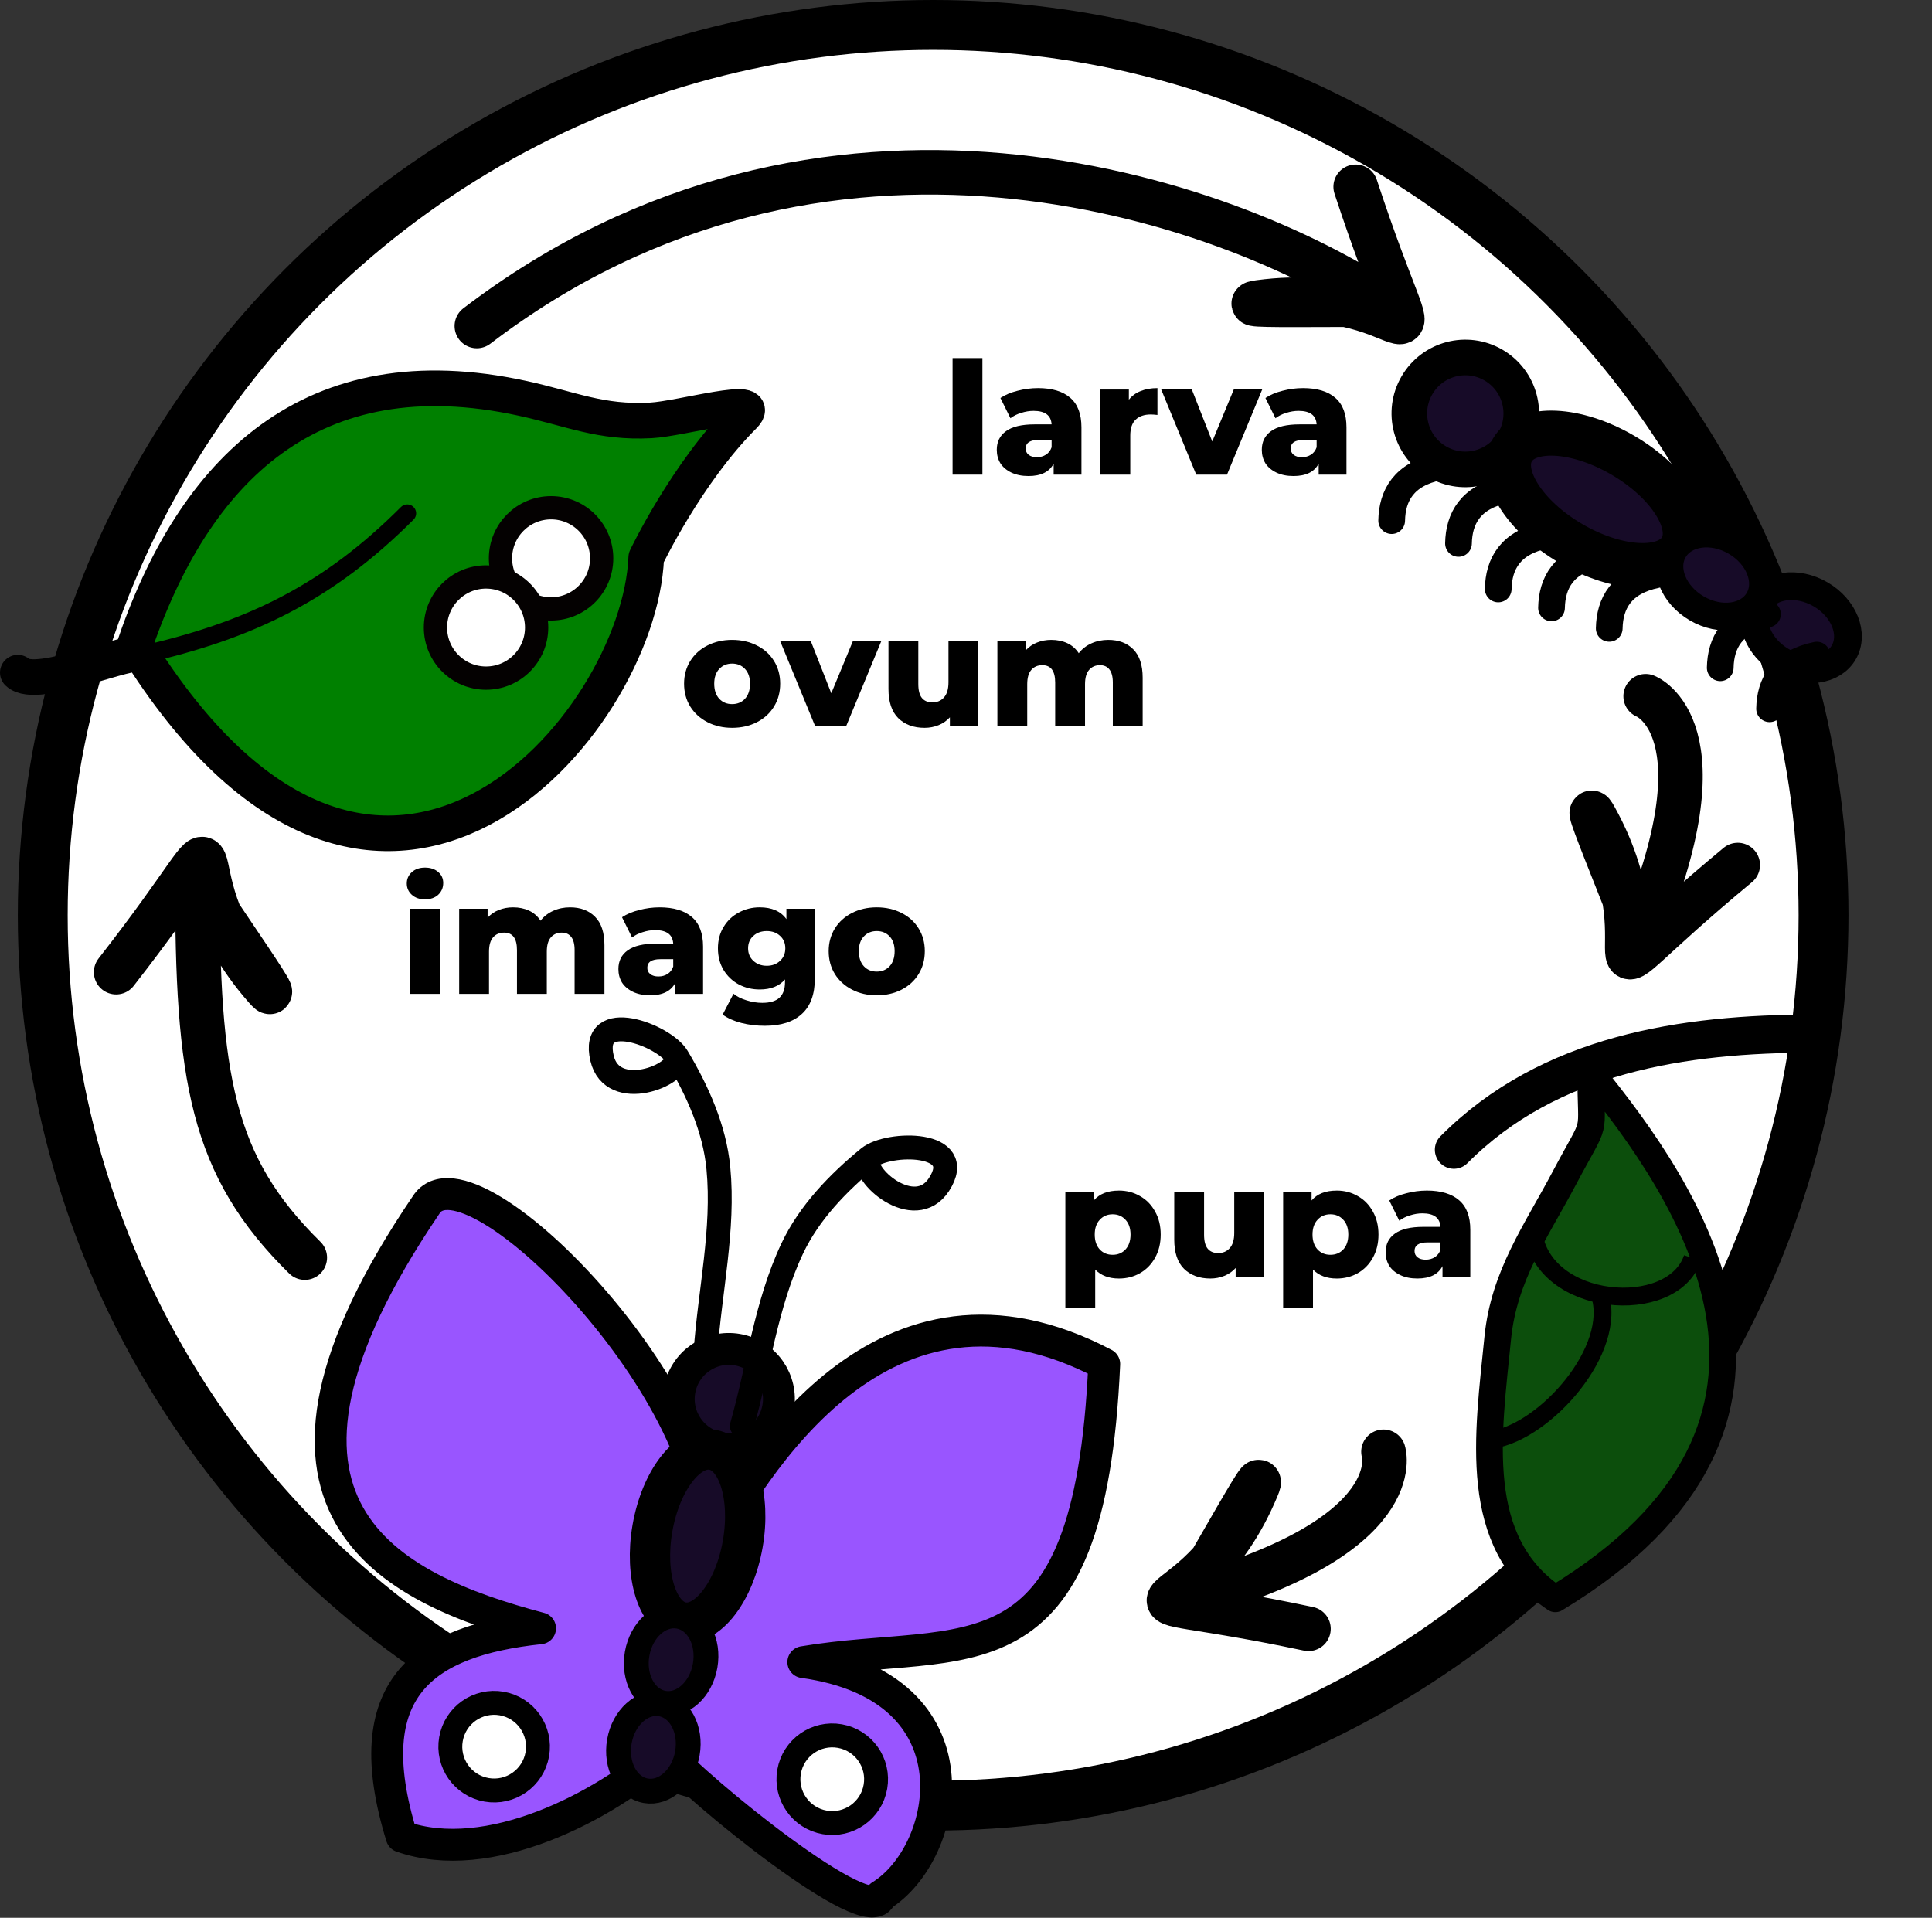 <?xml version="1.0" encoding="UTF-8" standalone="no"?>
<!-- Created with Inkscape (http://www.inkscape.org/) -->

<svg
   width="216.981mm"
   height="215.396mm"
   viewBox="0 0 216.981 215.396"
   version="1.1"
   id="svg46074"
   inkscape:version="1.1.2 (b8e25be8, 2022-02-05)"
   sodipodi:docname="secure dev process.svg"
   xmlns:inkscape="http://www.inkscape.org/namespaces/inkscape"
   xmlns:sodipodi="http://sodipodi.sourceforge.net/DTD/sodipodi-0.dtd"
   xmlns="http://www.w3.org/2000/svg"
   xmlns:svg="http://www.w3.org/2000/svg">
  <rect x="0" y="0" width="216.981" height="215.396" fill="#333333" stroke="none"/>
  <sodipodi:namedview
     id="namedview46076"
     pagecolor="#ffffff"
     bordercolor="#666666"
     borderopacity="1.0"
     inkscape:pageshadow="2"
     inkscape:pageopacity="0.0"
     inkscape:pagecheckerboard="0"
     inkscape:document-units="mm"
     showgrid="false"
     inkscape:zoom="0.44317728"
     inkscape:cx="342.97787"
     inkscape:cy="364.41399"
     inkscape:window-width="1338"
     inkscape:window-height="731"
     inkscape:window-x="1468"
     inkscape:window-y="36"
     inkscape:window-maximized="0"
     inkscape:current-layer="layer1"
     showguides="true" />
  <defs
     id="defs46071" />
  <g
     inkscape:label="Layer 1"
     inkscape:groupmode="layer"
     id="layer1"
     transform="translate(-5.524,0.438)">
    <circle
       cy="102.362"
       cx="110.324"
       id="path30"
       style="fill:#ffffff;fill-opacity:1;fill-rule:evenodd;stroke:#000000;stroke-width:5.6;stroke-miterlimit:4;stroke-dasharray:none;stroke-opacity:1"
       r="100" />
    <g
       id="g50976"
       transform="matrix(0.843,0.3,-0.3,0.843,52.591,67.479)">
      <path
         style="fill:#9955ff;stroke:#000000;stroke-width:4;stroke-linecap:round;stroke-linejoin:round;stroke-miterlimit:4;stroke-dasharray:none;stroke-opacity:1"
         d="M 73.741,100.891 C 71.829,82.294 28.389,60.646 26.093,70.679 14.533,115.167 37.777,117.582 57.382,115.955 c -13.262,6.362 -19.26,14.844 -7.6,30.451 11.557,-0.046 22.643,-12.024 27.612,-21.072 5.35,3.096 31.947,12.509 31.53,7.928 6.449,-8.034 3.209,-28.978 -18.988,-24.387 C 107.99,98.822 125.089,100.475 112.974,60.959 81.938,56.516 75.846,87.584 73.741,100.891"
         id="path46199"
         sodipodi:nodetypes="ccccccccc" />
      <circle
         style="fill:#170b28;stroke:#000000;stroke-width:4;stroke-linecap:round;stroke-linejoin:round;stroke-miterlimit:4;stroke-dasharray:none;stroke-opacity:1;paint-order:markers fill stroke"
         id="path46988"
         cx="55.475"
         cy="91.511"
         r="6.285"
         transform="rotate(-9.668)" />
      <ellipse
         style="fill:#170b28;stroke:#000000;stroke-width:5.062;stroke-linecap:round;stroke-linejoin:round;stroke-miterlimit:4;stroke-dasharray:none;stroke-opacity:1;paint-order:markers fill stroke"
         id="path46988-8"
         cx="54.577"
         cy="109.135"
         rx="5.754"
         ry="10.991"
         transform="rotate(-9.668)" />
      <ellipse
         style="fill:#170b28;stroke:#000000;stroke-width:3.115;stroke-linecap:round;stroke-linejoin:round;stroke-miterlimit:4;stroke-dasharray:none;stroke-opacity:1;paint-order:markers fill stroke"
         id="path46988-8-0"
         cx="53.979"
         cy="124.996"
         rx="4.333"
         ry="5.53"
         transform="rotate(-9.668)" />
      <ellipse
         style="fill:#170b28;stroke:#000000;stroke-width:3.115;stroke-linecap:round;stroke-linejoin:round;stroke-miterlimit:4;stroke-dasharray:none;stroke-opacity:1;paint-order:markers fill stroke"
         id="path46988-8-0-4"
         cx="53.679"
         cy="136.218"
         rx="4.333"
         ry="5.53"
         transform="rotate(-9.668)" />
      <path
         style="fill:none;stroke:#000000;stroke-width:3;stroke-linecap:round;stroke-linejoin:miter;stroke-miterlimit:4;stroke-dasharray:none;stroke-opacity:1"
         d="M 65.335,76.353 C 63.259,68.915 62.374,61.035 59.105,54.039 57.005,49.543 53.395,45.769 49.569,42.609 47.096,40.568 37.142,40.392 40.725,45.938 c 3.047,4.716 9.954,-1.25 8.844,-3.328"
         id="path47213"
         sodipodi:nodetypes="csssc" />
      <path
         style="fill:none;stroke:#000000;stroke-width:3;stroke-linecap:round;stroke-linejoin:miter;stroke-miterlimit:4;stroke-dasharray:none;stroke-opacity:1"
         d="m 72.729,83.539 c -0.503,-7.706 -2.278,-15.434 -1.51,-23.118 0.493,-4.937 2.65,-9.694 5.214,-13.942 1.657,-2.745 10.992,-6.207 9.447,0.212 -1.314,5.459 -9.806,2.117 -9.447,-0.212"
         id="path47213-1"
         sodipodi:nodetypes="csssc" />
      <circle
         style="fill:#ffffff;stroke:#000000;stroke-width:3;stroke-linecap:round;stroke-linejoin:round;stroke-miterlimit:4;stroke-dasharray:none;stroke-opacity:1;paint-order:markers fill stroke"
         id="path47391"
         cx="33.976"
         cy="139.574"
         r="5.5"
         transform="rotate(-9.668)" />
      <circle
         style="fill:#ffffff;stroke:#000000;stroke-width:3;stroke-linecap:round;stroke-linejoin:round;stroke-miterlimit:4;stroke-dasharray:none;stroke-opacity:1;paint-order:markers fill stroke"
         id="path47391-8"
         cx="76.484"
         cy="136.287"
         r="5.5"
         transform="rotate(-9.668)" />
    </g>
    <path
       style="fill:none;fill-opacity:1;stroke:#000000;stroke-width:5;stroke-linecap:round;stroke-linejoin:miter;stroke-miterlimit:4;stroke-dasharray:none;stroke-opacity:1"
       d="M 59.077,36.178 C 97.908,6.517 142.769,21.422 161.584,34.073 c 4.833,-0.643 -19.448,0.08 -14.615,-0.563 18.733,-2.492 19.252,12.678 10.81,-12.97"
       id="path50543"
       sodipodi:nodetypes="ccsc" />
    <path
       style="fill:none;fill-opacity:1;stroke:#000000;stroke-width:5;stroke-linecap:round;stroke-linejoin:miter;stroke-miterlimit:4;stroke-dasharray:none;stroke-opacity:1"
       d="M 39.755,140.811 C 29.289,130.516 27.649,120.732 27.693,98.06 24.47,94.402 38.58,114.175 35.357,110.517 22.863,96.338 35.18,87.466 18.566,108.751"
       id="path50543-1"
       sodipodi:nodetypes="ccsc" />
    <path
       style="fill:none;fill-opacity:1;stroke:#000000;stroke-width:5;stroke-linecap:round;stroke-linejoin:miter;stroke-miterlimit:4;stroke-dasharray:none;stroke-opacity:1"
       d="m 190.345,77.76 c 0,0 9.353,3.55 -0.86,27.445 2.364,4.264 -7.181,-18.074 -4.816,-13.81 9.164,16.527 -4.767,22.553 16.023,5.323"
       id="path50543-1-3"
       sodipodi:nodetypes="ccsc" />
    <path
       style="fill:none;fill-opacity:1;stroke:#000000;stroke-width:5;stroke-linecap:round;stroke-linejoin:miter;stroke-miterlimit:4;stroke-dasharray:none;stroke-opacity:1"
       d="m 160.901,162.615 c 0,0 3.031,9.534 -22.037,16.381 -1.871,4.502 9.699,-16.857 7.828,-12.355 -7.254,17.45 -20.633,10.28 5.786,15.862"
       id="path50543-1-3-0"
       sodipodi:nodetypes="ccsc" />
    <g
       id="g71139"
       transform="rotate(19.543,231.92,33.626)">
      <g
         id="g66696"
         transform="rotate(-43.143,153.821,94.499)">
        <circle
           style="fill:#170b28;stroke:#000000;stroke-width:4;stroke-linecap:round;stroke-linejoin:round;stroke-miterlimit:4;stroke-dasharray:none;stroke-opacity:1;paint-order:markers fill stroke"
           id="path46988-3"
           cx="100.902"
           cy="185.324"
           r="6.285"
           transform="rotate(-36.165)" />
        <ellipse
           style="fill:#170b28;stroke:#000000;stroke-width:5.062;stroke-linecap:round;stroke-linejoin:round;stroke-miterlimit:4;stroke-dasharray:none;stroke-opacity:1;paint-order:markers fill stroke"
           id="path46988-8-2"
           cx="100.004"
           cy="202.948"
           rx="5.754"
           ry="10.991"
           transform="rotate(-36.165)" />
        <ellipse
           style="fill:#170b28;stroke:#000000;stroke-width:3.115;stroke-linecap:round;stroke-linejoin:round;stroke-miterlimit:4;stroke-dasharray:none;stroke-opacity:1;paint-order:markers fill stroke"
           id="path46988-8-0-8"
           cx="99.406"
           cy="218.809"
           rx="4.333"
           ry="5.53"
           transform="rotate(-36.165)" />
        <ellipse
           style="fill:#170b28;stroke:#000000;stroke-width:3.115;stroke-linecap:round;stroke-linejoin:round;stroke-miterlimit:4;stroke-dasharray:none;stroke-opacity:1;paint-order:markers fill stroke"
           id="path46988-8-0-4-0"
           cx="99.106"
           cy="230.032"
           rx="4.333"
           ry="5.53"
           transform="rotate(-36.165)" />
      </g>
      <path
         style="fill:none;stroke:#000000;stroke-width:3;stroke-linecap:round;stroke-linejoin:miter;stroke-miterlimit:4;stroke-dasharray:none;stroke-opacity:1"
         d="m 177.008,72.624 c -3.466,2.091 -3.867,4.802 -2.982,7.455"
         id="path66731" />
      <path
         style="fill:none;stroke:#000000;stroke-width:3;stroke-linecap:round;stroke-linejoin:miter;stroke-miterlimit:4;stroke-dasharray:none;stroke-opacity:1"
         d="m 184.935,72.527 c -3.466,2.091 -3.867,4.802 -2.982,7.455"
         id="path66731-7" />
      <path
         style="fill:none;stroke:#000000;stroke-width:3;stroke-linecap:round;stroke-linejoin:miter;stroke-miterlimit:4;stroke-dasharray:none;stroke-opacity:1"
         d="m 190.853,75.854 c -3.466,2.091 -3.867,4.802 -2.982,7.455"
         id="path66731-7-4" />
      <path
         style="fill:none;stroke:#000000;stroke-width:3;stroke-linecap:round;stroke-linejoin:miter;stroke-miterlimit:4;stroke-dasharray:none;stroke-opacity:1"
         d="m 197.203,75.854 c -3.466,2.091 -3.867,4.802 -2.982,7.455"
         id="path66731-7-4-0" />
      <path
         style="fill:none;stroke:#000000;stroke-width:3;stroke-linecap:round;stroke-linejoin:miter;stroke-miterlimit:4;stroke-dasharray:none;stroke-opacity:1"
         d="m 204.082,75.854 c -3.466,2.091 -3.867,4.802 -2.982,7.455"
         id="path66731-7-4-0-5" />
      <path
         style="fill:none;stroke:#000000;stroke-width:3;stroke-linecap:round;stroke-linejoin:miter;stroke-miterlimit:4;stroke-dasharray:none;stroke-opacity:1"
         d="m 217.311,75.854 c -3.466,2.091 -3.867,4.802 -2.982,7.455"
         id="path66731-7-4-0-5-6" />
      <path
         style="fill:none;stroke:#000000;stroke-width:3;stroke-linecap:round;stroke-linejoin:miter;stroke-miterlimit:4;stroke-dasharray:none;stroke-opacity:1"
         d="m 224.074,78.339 c -3.466,2.091 -3.867,4.802 -2.982,7.455"
         id="path66731-7-4-0-5-6-7" />
    </g>
    <g
       aria-label="larva"
       id="text67068"
       style="font-weight:800;font-size:17.639px;line-height:1.25;font-family:montserrat;-inkscape-font-specification:'montserrat Ultra-Bold';stroke-width:0.265"
       transform="translate(-16.372,-24.725)">
      <path
         d="m 128.879,64.506 h 3.351 v 13.088 h -3.351 z"
         id="path67360" />
      <path
         d="m 138.466,67.875 q 2.381,0 3.634,1.094 1.252,1.076 1.252,3.316 v 5.309 h -3.122 v -1.235 q -0.723,1.393 -2.822,1.393 -1.111,0 -1.923,-0.388 -0.811,-0.388 -1.235,-1.041 -0.406,-0.67 -0.406,-1.517 0,-1.358 1.041,-2.099 1.041,-0.758 3.21,-0.758 h 1.905 q -0.088,-1.517 -2.028,-1.517 -0.688,0 -1.393,0.229 -0.706,0.212 -1.199,0.6 l -1.129,-2.275 q 0.794,-0.529 1.923,-0.811 1.147,-0.3 2.293,-0.3 z m -0.123,7.761 q 0.582,0 1.023,-0.282 0.441,-0.282 0.635,-0.829 v -0.829 h -1.446 q -1.464,0 -1.464,0.97 0,0.441 0.335,0.706 0.335,0.265 0.917,0.265 z"
         id="path67362" />
      <path
         d="m 148.677,69.18 q 0.512,-0.653 1.323,-0.97 0.829,-0.335 1.887,-0.335 v 3.016 q -0.459,-0.053 -0.758,-0.053 -1.076,0 -1.693,0.582 -0.6,0.582 -0.6,1.782 v 4.392 h -3.351 v -9.56 h 3.193 z"
         id="path67364" />
      <path
         d="m 163.652,68.033 -3.951,9.56 h -3.457 l -3.933,-9.56 h 3.44 l 2.293,5.838 2.417,-5.838 z"
         id="path67366" />
      <path
         d="m 168.231,67.875 q 2.381,0 3.634,1.094 1.252,1.076 1.252,3.316 v 5.309 h -3.122 v -1.235 q -0.723,1.393 -2.822,1.393 -1.111,0 -1.923,-0.388 -0.811,-0.388 -1.235,-1.041 -0.406,-0.67 -0.406,-1.517 0,-1.358 1.041,-2.099 1.041,-0.758 3.21,-0.758 h 1.905 q -0.088,-1.517 -2.028,-1.517 -0.688,0 -1.393,0.229 -0.706,0.212 -1.199,0.6 l -1.129,-2.275 q 0.794,-0.529 1.923,-0.811 1.147,-0.3 2.293,-0.3 z m -0.123,7.761 q 0.582,0 1.023,-0.282 0.441,-0.282 0.635,-0.829 v -0.829 h -1.446 q -1.464,0 -1.464,0.97 0,0.441 0.335,0.706 0.335,0.265 0.917,0.265 z"
         id="path67368" />
    </g>
    <path
       style="fill:#008000;stroke:#000000;stroke-width:4;stroke-linecap:round;stroke-linejoin:round;stroke-miterlimit:4;stroke-dasharray:none;stroke-opacity:1"
       d="m 7.524,75.109 c 2.121,2.05 12.973,-2.932 13.917,-1.988 26.878,41.951 55.885,7.931 56.66,-10.934 0,0 4.529,-9.499 10.934,-15.905 2.463,-2.463 -6.959,0.314 -10.437,0.497 -5.658,0.298 -8.915,-1.29 -14.414,-2.485 -23.6,-5.13 -36.923,7.886 -43.738,28.33"
       id="path67506"
       sodipodi:nodetypes="ccssssc" />
    <path
       style="fill:none;stroke:#000000;stroke-width:2;stroke-linecap:round;stroke-linejoin:miter;stroke-miterlimit:4;stroke-dasharray:none;stroke-opacity:1"
       d="m 21.441,73.121 c 12.146,-2.748 20.889,-6.973 29.821,-15.905"
       id="path67967" />
    <ellipse
       style="fill:#ffffff;fill-opacity:1;stroke:#040101;stroke-width:2.614;stroke-linecap:round;stroke-linejoin:round;stroke-miterlimit:4;stroke-dasharray:none;stroke-opacity:1;paint-order:markers fill stroke"
       id="path68024"
       cx="67.414"
       cy="62.27"
       rx="5.681"
       ry="5.681" />
    <ellipse
       style="fill:#ffffff;fill-opacity:1;stroke:#040101;stroke-width:2.614;stroke-linecap:round;stroke-linejoin:round;stroke-miterlimit:4;stroke-dasharray:none;stroke-opacity:1;paint-order:markers fill stroke"
       id="path68024-0"
       cx="60.111"
       cy="70.044"
       rx="5.681"
       ry="5.681" />
    <path
       style="fill:none;stroke:#000000;stroke-width:4.28;stroke-linecap:round;stroke-linejoin:miter;stroke-miterlimit:4;stroke-dasharray:none;stroke-opacity:1"
       d="m 168.81,128.693 c 10.72,-10.789 25.831,-13.042 40.35,-13.042"
       id="path69485" />
    <path
       style="fill:#0c4e0c;fill-opacity:1;stroke:#000000;stroke-width:3;stroke-linecap:round;stroke-linejoin:round;stroke-miterlimit:4;stroke-dasharray:none;stroke-opacity:1"
       d="m 184.174,119.986 c 0,7.802 0.889,4.616 -2.982,11.928 -3.147,5.943 -6.757,10.913 -7.455,17.893 -1.101,11.013 -2.998,23.018 6.461,29.324 32.958,-19.91 14.771,-45.865 3.976,-59.145 z"
       id="path69553"
       sodipodi:nodetypes="csscc" />
    <path
       style="fill:none;stroke:#000000;stroke-width:2;stroke-linecap:butt;stroke-linejoin:miter;stroke-miterlimit:4;stroke-dasharray:none;stroke-opacity:1"
       d="m 177.713,137.879 c 1.012,8.544 15.663,9.673 17.893,2.982"
       id="path70148" />
    <path
       style="fill:none;stroke:#000000;stroke-width:2;stroke-linecap:butt;stroke-linejoin:miter;stroke-miterlimit:4;stroke-dasharray:none;stroke-opacity:1"
       d="m 173.239,161.239 c 5.853,-0.952 14.03,-10.096 11.928,-16.402"
       id="path70411" />
    <g
       aria-label="pupa"
       id="text70891"
       style="font-weight:800;font-size:17.639px;line-height:1.25;font-family:montserrat;-inkscape-font-specification:'montserrat Ultra-Bold';stroke-width:0.265"
       transform="translate(-12.155,36.577)">
      <path
         d="m 143.343,96.702 q 1.305,0 2.364,0.617 1.076,0.6 1.693,1.729 0.635,1.111 0.635,2.593 0,1.482 -0.635,2.611 -0.617,1.111 -1.693,1.729 -1.058,0.6 -2.364,0.6 -1.676,0 -2.663,-1.005 v 4.269 H 137.328 V 96.861 h 3.193 v 0.953 q 0.935,-1.111 2.822,-1.111 z m -0.706,7.214 q 0.882,0 1.446,-0.6 0.564,-0.617 0.564,-1.676 0,-1.058 -0.564,-1.658 -0.564,-0.617 -1.446,-0.617 -0.882,0 -1.446,0.617 -0.564,0.6 -0.564,1.658 0,1.058 0.564,1.676 0.564,0.6 1.446,0.6 z"
         id="path72325" />
      <path
         d="m 159.647,96.861 v 9.56 h -3.193 v -1.023 q -0.529,0.582 -1.27,0.882 -0.741,0.3 -1.57,0.3 -1.852,0 -2.963,-1.094 -1.094,-1.094 -1.094,-3.281 v -5.345 h 3.351 v 4.798 q 0,1.076 0.406,1.57 0.406,0.494 1.182,0.494 0.794,0 1.288,-0.547 0.512,-0.564 0.512,-1.711 v -4.604 z"
         id="path72327" />
      <path
         d="m 167.803,96.702 q 1.305,0 2.364,0.617 1.076,0.6 1.693,1.729 0.635,1.111 0.635,2.593 0,1.482 -0.635,2.611 -0.617,1.111 -1.693,1.729 -1.058,0.6 -2.364,0.6 -1.676,0 -2.663,-1.005 v 4.269 h -3.351 V 96.861 h 3.193 v 0.953 q 0.935,-1.111 2.822,-1.111 z m -0.706,7.214 q 0.882,0 1.446,-0.6 0.564,-0.617 0.564,-1.676 0,-1.058 -0.564,-1.658 -0.564,-0.617 -1.446,-0.617 -0.882,0 -1.446,0.617 -0.564,0.6 -0.564,1.658 0,1.058 0.564,1.676 0.564,0.6 1.446,0.6 z"
         id="path72329" />
      <path
         d="m 177.921,96.702 q 2.381,0 3.634,1.094 1.252,1.076 1.252,3.316 v 5.309 h -3.122 v -1.235 q -0.723,1.393 -2.822,1.393 -1.111,0 -1.923,-0.388 -0.811,-0.388 -1.235,-1.041 -0.406,-0.67 -0.406,-1.517 0,-1.358 1.041,-2.099 1.041,-0.758 3.21,-0.758 h 1.905 q -0.088,-1.517 -2.028,-1.517 -0.688,0 -1.393,0.229 -0.706,0.212 -1.199,0.6 l -1.129,-2.275 q 0.794,-0.529 1.923,-0.811 1.147,-0.3 2.293,-0.3 z m -0.123,7.761 q 0.582,0 1.023,-0.282 0.441,-0.282 0.635,-0.829 v -0.829 h -1.446 q -1.464,0 -1.464,0.97 0,0.441 0.335,0.706 0.335,0.265 0.917,0.265 z"
         id="path72331" />
    </g>
    <g
       aria-label="ovum"
       id="text72736"
       style="font-weight:800;font-size:17.639px;line-height:1.25;font-family:montserrat;-inkscape-font-specification:'montserrat Ultra-Bold';stroke-width:0.265"
       transform="translate(-0.529)">
      <path
         d="m 88.277,81.308 q -1.535,0 -2.769,-0.635 -1.235,-0.635 -1.94,-1.764 -0.688,-1.129 -0.688,-2.558 0,-1.411 0.688,-2.54 0.706,-1.129 1.923,-1.746 1.235,-0.635 2.787,-0.635 1.552,0 2.787,0.635 1.235,0.617 1.923,1.746 0.688,1.111 0.688,2.54 0,1.429 -0.688,2.558 -0.688,1.129 -1.923,1.764 -1.235,0.635 -2.787,0.635 z m 0,-2.663 q 0.882,0 1.446,-0.6 0.564,-0.617 0.564,-1.693 0,-1.058 -0.564,-1.658 -0.564,-0.6 -1.446,-0.6 -0.882,0 -1.446,0.6 -0.564,0.6 -0.564,1.658 0,1.076 0.564,1.693 0.564,0.6 1.446,0.6 z"
         id="path73506" />
      <path
         d="m 105.023,71.589 -3.951,9.56 h -3.457 l -3.933,-9.56 h 3.44 l 2.293,5.838 2.417,-5.838 z"
         id="path73508" />
      <path
         d="m 115.927,71.589 v 9.56 h -3.193 v -1.023 q -0.529,0.582 -1.27,0.882 -0.741,0.3 -1.57,0.3 -1.852,0 -2.963,-1.094 -1.094,-1.094 -1.094,-3.281 v -5.345 h 3.351 v 4.798 q 0,1.076 0.406,1.57 0.406,0.494 1.182,0.494 0.794,0 1.288,-0.547 0.512,-0.564 0.512,-1.711 v -4.604 z"
         id="path73510" />
      <path
         d="m 130.521,71.43 q 1.764,0 2.805,1.058 1.058,1.058 1.058,3.193 v 5.468 h -3.351 V 76.228 q 0,-1.005 -0.388,-1.482 -0.37,-0.476 -1.058,-0.476 -0.758,0 -1.217,0.529 -0.459,0.529 -0.459,1.605 v 4.745 h -3.351 V 76.228 q 0,-1.958 -1.446,-1.958 -0.776,0 -1.235,0.529 -0.459,0.529 -0.459,1.605 v 4.745 h -3.351 v -9.56 h 3.193 v 1.005 q 0.529,-0.582 1.252,-0.864 0.741,-0.3 1.605,-0.3 1.005,0 1.799,0.37 0.794,0.37 1.288,1.129 0.564,-0.723 1.429,-1.111 0.864,-0.388 1.887,-0.388 z"
         id="path73512" />
    </g>
    <g
       aria-label="imago"
       id="text73120"
       style="font-weight:800;font-size:17.639px;line-height:1.25;font-family:montserrat;-inkscape-font-specification:'montserrat Ultra-Bold';stroke-width:0.265"
       transform="translate(7.965,-0.014)">
      <path
         d="m 43.615,101.643 h 3.351 v 9.56 h -3.351 z m 1.676,-1.058 q -0.917,0 -1.482,-0.512 -0.564,-0.512 -0.564,-1.27 0,-0.758 0.564,-1.27 0.564,-0.512 1.482,-0.512 0.917,0 1.482,0.494 0.564,0.476 0.564,1.235 0,0.794 -0.564,1.323 -0.564,0.512 -1.482,0.512 z"
         id="path73533" />
      <path
         d="m 61.58,101.484 q 1.764,0 2.805,1.058 1.058,1.058 1.058,3.193 v 5.468 h -3.351 v -4.921 q 0,-1.005 -0.388,-1.482 -0.37,-0.476 -1.058,-0.476 -0.758,0 -1.217,0.529 -0.459,0.529 -0.459,1.605 v 4.745 h -3.351 v -4.921 q 0,-1.958 -1.446,-1.958 -0.776,0 -1.235,0.529 -0.459,0.529 -0.459,1.605 v 4.745 h -3.351 v -9.56 h 3.193 v 1.005 q 0.529,-0.582 1.252,-0.864 0.741,-0.3 1.605,-0.3 1.005,0 1.799,0.37 0.794,0.37 1.288,1.129 0.564,-0.723 1.429,-1.111 0.864,-0.388 1.887,-0.388 z"
         id="path73535" />
      <path
         d="m 71.633,101.484 q 2.381,0 3.634,1.094 1.252,1.076 1.252,3.316 v 5.309 h -3.122 v -1.235 q -0.723,1.393 -2.822,1.393 -1.111,0 -1.923,-0.388 -0.811,-0.388 -1.235,-1.041 -0.406,-0.67 -0.406,-1.517 0,-1.358 1.041,-2.099 1.041,-0.758 3.21,-0.758 h 1.905 q -0.088,-1.517 -2.028,-1.517 -0.688,0 -1.393,0.229 -0.706,0.212 -1.199,0.6 l -1.129,-2.275 q 0.794,-0.529 1.923,-0.811 1.147,-0.3 2.293,-0.3 z m -0.123,7.761 q 0.582,0 1.023,-0.282 0.441,-0.282 0.635,-0.829 v -0.829 h -1.446 q -1.464,0 -1.464,0.97 0,0.441 0.335,0.706 0.335,0.265 0.917,0.265 z"
         id="path73537" />
      <path
         d="m 89.073,101.643 v 7.814 q 0,2.663 -1.446,3.986 -1.446,1.341 -4.163,1.341 -1.411,0 -2.646,-0.318 -1.235,-0.318 -2.099,-0.935 l 1.217,-2.346 q 0.582,0.476 1.464,0.741 0.9,0.282 1.764,0.282 1.323,0 1.94,-0.582 0.617,-0.582 0.617,-1.729 v -0.318 q -0.97,1.129 -2.84,1.129 -1.27,0 -2.346,-0.564 -1.076,-0.582 -1.711,-1.623 -0.635,-1.058 -0.635,-2.434 0,-1.358 0.635,-2.399 0.635,-1.058 1.711,-1.623 1.076,-0.582 2.346,-0.582 2.046,0 2.999,1.323 v -1.164 z m -5.398,6.403 q 0.9,0 1.482,-0.547 0.6,-0.547 0.6,-1.411 0,-0.864 -0.582,-1.393 -0.582,-0.547 -1.499,-0.547 -0.917,0 -1.517,0.547 -0.582,0.529 -0.582,1.393 0,0.864 0.6,1.411 0.6,0.547 1.499,0.547 z"
         id="path73539" />
      <path
         d="m 96.024,111.362 q -1.535,0 -2.769,-0.635 -1.235,-0.635 -1.94,-1.764 -0.688,-1.129 -0.688,-2.558 0,-1.411 0.688,-2.54 0.706,-1.129 1.923,-1.746 1.235,-0.635 2.787,-0.635 1.552,0 2.787,0.635 1.235,0.617 1.923,1.746 0.688,1.111 0.688,2.54 0,1.429 -0.688,2.558 -0.688,1.129 -1.923,1.764 -1.235,0.635 -2.787,0.635 z m 0,-2.663 q 0.882,0 1.446,-0.6 0.564,-0.617 0.564,-1.693 0,-1.058 -0.564,-1.658 -0.564,-0.6 -1.446,-0.6 -0.882,0 -1.446,0.6 -0.564,0.6 -0.564,1.658 0,1.076 0.564,1.693 0.564,0.6 1.446,0.6 z"
         id="path73541" />
    </g>
  </g>
</svg>
